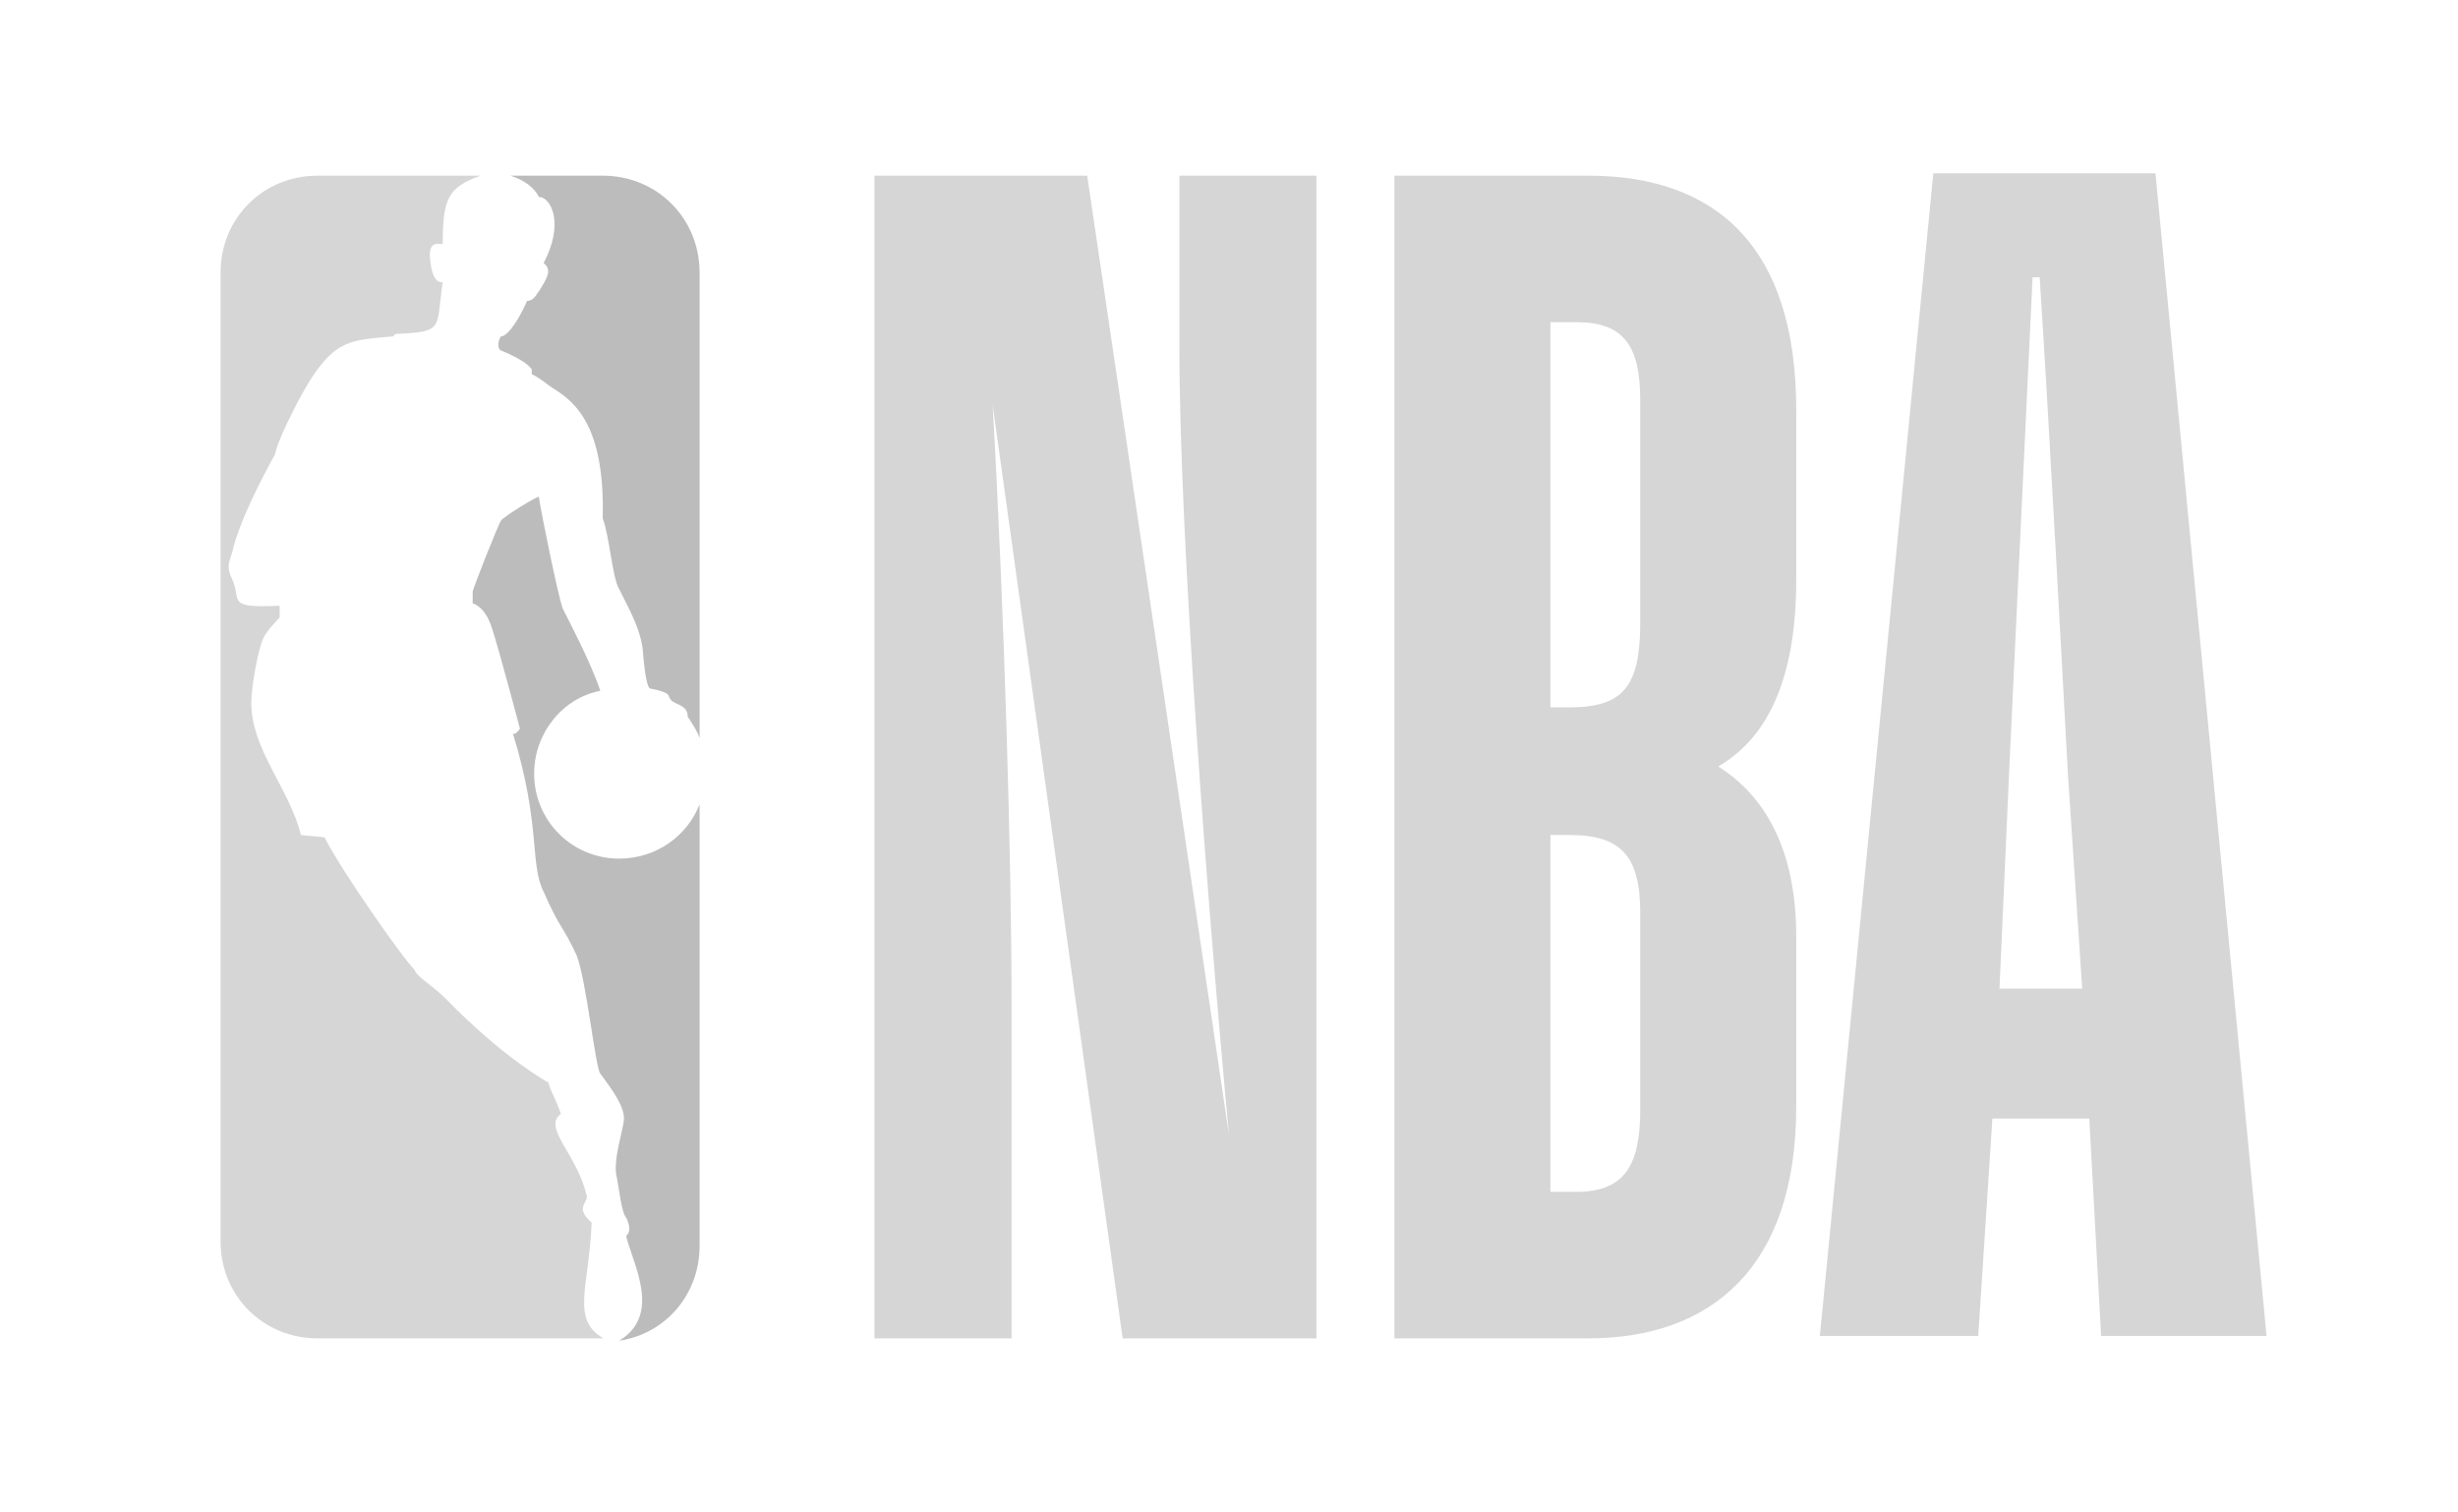 <?xml version="1.0" encoding="utf-8"?>
<!-- Generator: Adobe Illustrator 22.1.0, SVG Export Plug-In . SVG Version: 6.00 Build 0)  -->
<svg version="1.1" id="Capa_1" xmlns="http://www.w3.org/2000/svg" xmlns:xlink="http://www.w3.org/1999/xlink" x="0px" y="0px"
	 viewBox="0 0 104 64" style="enable-background:new 0 0 104 64;" xml:space="preserve">
<style type="text/css">
	.st0{fill:#D6D6D6;}
	.st1{fill:#BCBCBC;}
</style>
<title>nba-logo-64px</title>
<g id="comps">
	<g id="cx-sports-2" transform="translate(-493, -516)">
		<g id="nba-logo-64px" transform="translate(493, 516)">
			<g id="NBA-logo" transform="translate(8, 6)">
				<g id="Group" transform="translate(29, 1.333)">
					<path id="Path" class="st0" d="M5.8,49.3H0V0.1h9l6,40.6c-0.9-9.6-2.1-25.2-2.1-33.4V0.1h5.8v49.2h-8.2L5,9.8
						c0.5,8.8,0.8,19.4,0.8,25.3V49.3L5.8,49.3z"/>
					<path id="Shape" class="st0" d="M28.6,27.9v15.2h1.1c2.1,0,2.7-1.2,2.7-3.5v-8.3c0-2.4-0.8-3.3-3-3.3h-0.8V27.9z M28.6,6.3
						v16.3h0.8c2.3,0,3-0.9,3-3.6V9.6c0-2.3-0.7-3.3-2.7-3.3H28.6z M22,49.3V0.1h8.2c5.4,0,8.8,3,8.8,9.9v7.2c0,4.5-1.4,6.8-3.3,7.9
						c1.9,1.2,3.3,3.4,3.3,7.2v7.2c0,6.8-3.6,9.8-8.8,9.8H22z"/>
					<path id="Shape_1_" class="st0" d="M47.6,34.5h3.5l-0.6-9c-0.2-3.6-0.8-15-1.2-21.1H49l-1,21.1L47.6,34.5z M51.4,40h-4.1
						l-0.6,9.2H40L44.8,0h9.4l4.7,49.2h-7L51.4,40z"/>
				</g>
				<g id="Group_1_">
					<g id="Path_2_" transform="translate(1.333, 1.333)">
						<g transform="translate(10.667, 0)">
							<path class="st1" d="M2.5,8.3v0.2c0.4,0.2,0.6,0.4,0.9,0.6c1,0.6,2.2,1.7,2.1,5.5c0.3,0.8,0.4,2.5,0.7,3c0.5,1,0.9,1.7,1,2.6
								c0,0,0.1,1.5,0.3,1.6c1,0.2,0.7,0.3,0.9,0.5s0.7,0.2,0.7,0.7c0.2,0.3,0.4,0.6,0.5,0.9V4.2c0-2.3-1.8-4.1-4.1-4.1H1.6
								c0.6,0.2,1,0.5,1.2,0.9C3.3,1,3.9,2.1,3,3.8C3.4,4.1,3.1,4.5,2.8,5C2.7,5.1,2.6,5.4,2.3,5.4C2,6.1,1.5,6.9,1.2,6.9
								C1.1,7,1,7.4,1.2,7.5C1.7,7.7,2.3,8,2.5,8.3"/>
							<path class="st1" d="M9.6,26.7C9.1,28,7.8,29,6.2,29c-2,0-3.6-1.6-3.6-3.6c0-1.7,1.2-3.2,2.8-3.5C5,20.7,4.1,19,3.8,18.4
								c-0.2-0.6-0.9-4-1-4.7c0-0.1-1.6,0.9-1.6,1c-0.1,0.1-1.2,2.9-1.2,3s0,0.5,0,0.5s0.5,0.1,0.8,1S2,23.5,2,23.5
								s-0.2,0.3-0.3,0.2c1.2,3.9,0.7,5.5,1.3,6.7c0.7,1.6,0.8,1.4,1.4,2.7c0.4,1,0.8,4.8,1,5c0.6,0.8,1,1.4,1,1.9
								c0,0.4-0.5,1.8-0.3,2.5C6.2,43,6.3,44,6.5,44.2c0,0,0.2,0.4,0.1,0.6c0,0.1-0.1,0.1-0.1,0.2c0.3,1.2,1.5,3.3-0.3,4.4l0,0
								c2-0.3,3.4-2,3.4-4V26.7L9.6,26.7z"/>
						</g>
						<path class="st0" d="M15.7,44.4c-0.7-0.6-0.2-0.8-0.2-1.1c-0.4-1.8-1.9-2.9-1.1-3.5c-0.2-0.6-0.6-1.3-0.5-1.3
							c-2.2-1.3-4.1-3.3-4.4-3.6C9,34.4,8.3,34,8.2,33.7c-0.5-0.5-3.1-4.2-3.8-5.6l-1-0.1c-0.5-2-2.1-3.6-2.1-5.6
							c0-0.7,0.3-2.3,0.5-2.7c0.1-0.3,0.7-0.9,0.7-0.9v-0.5c-2.3,0.1-1.6-0.2-2-1.1c-0.3-0.6-0.1-0.8,0-1.2c0.3-1.3,1.3-3.2,1.8-4.1
							c0.1-0.5,0.6-1.5,0.6-1.5c1.7-3.5,2.4-3.3,4.4-3.5l0.1-0.1c2.1-0.1,1.7-0.2,2-2.2C9,4.7,8.9,3.9,8.9,3.9C8.7,2.8,9.2,3,9.4,3
							c0-1.9,0.2-2.4,1.6-2.9H4.1C1.8,0.1,0,1.9,0,4.2v41c0,2.3,1.8,4.1,4.1,4.1h12.1C14.8,48.5,15.6,47.1,15.7,44.4z"/>
					</g>
				</g>
			</g>
		</g>
	</g>
</g>
</svg>
